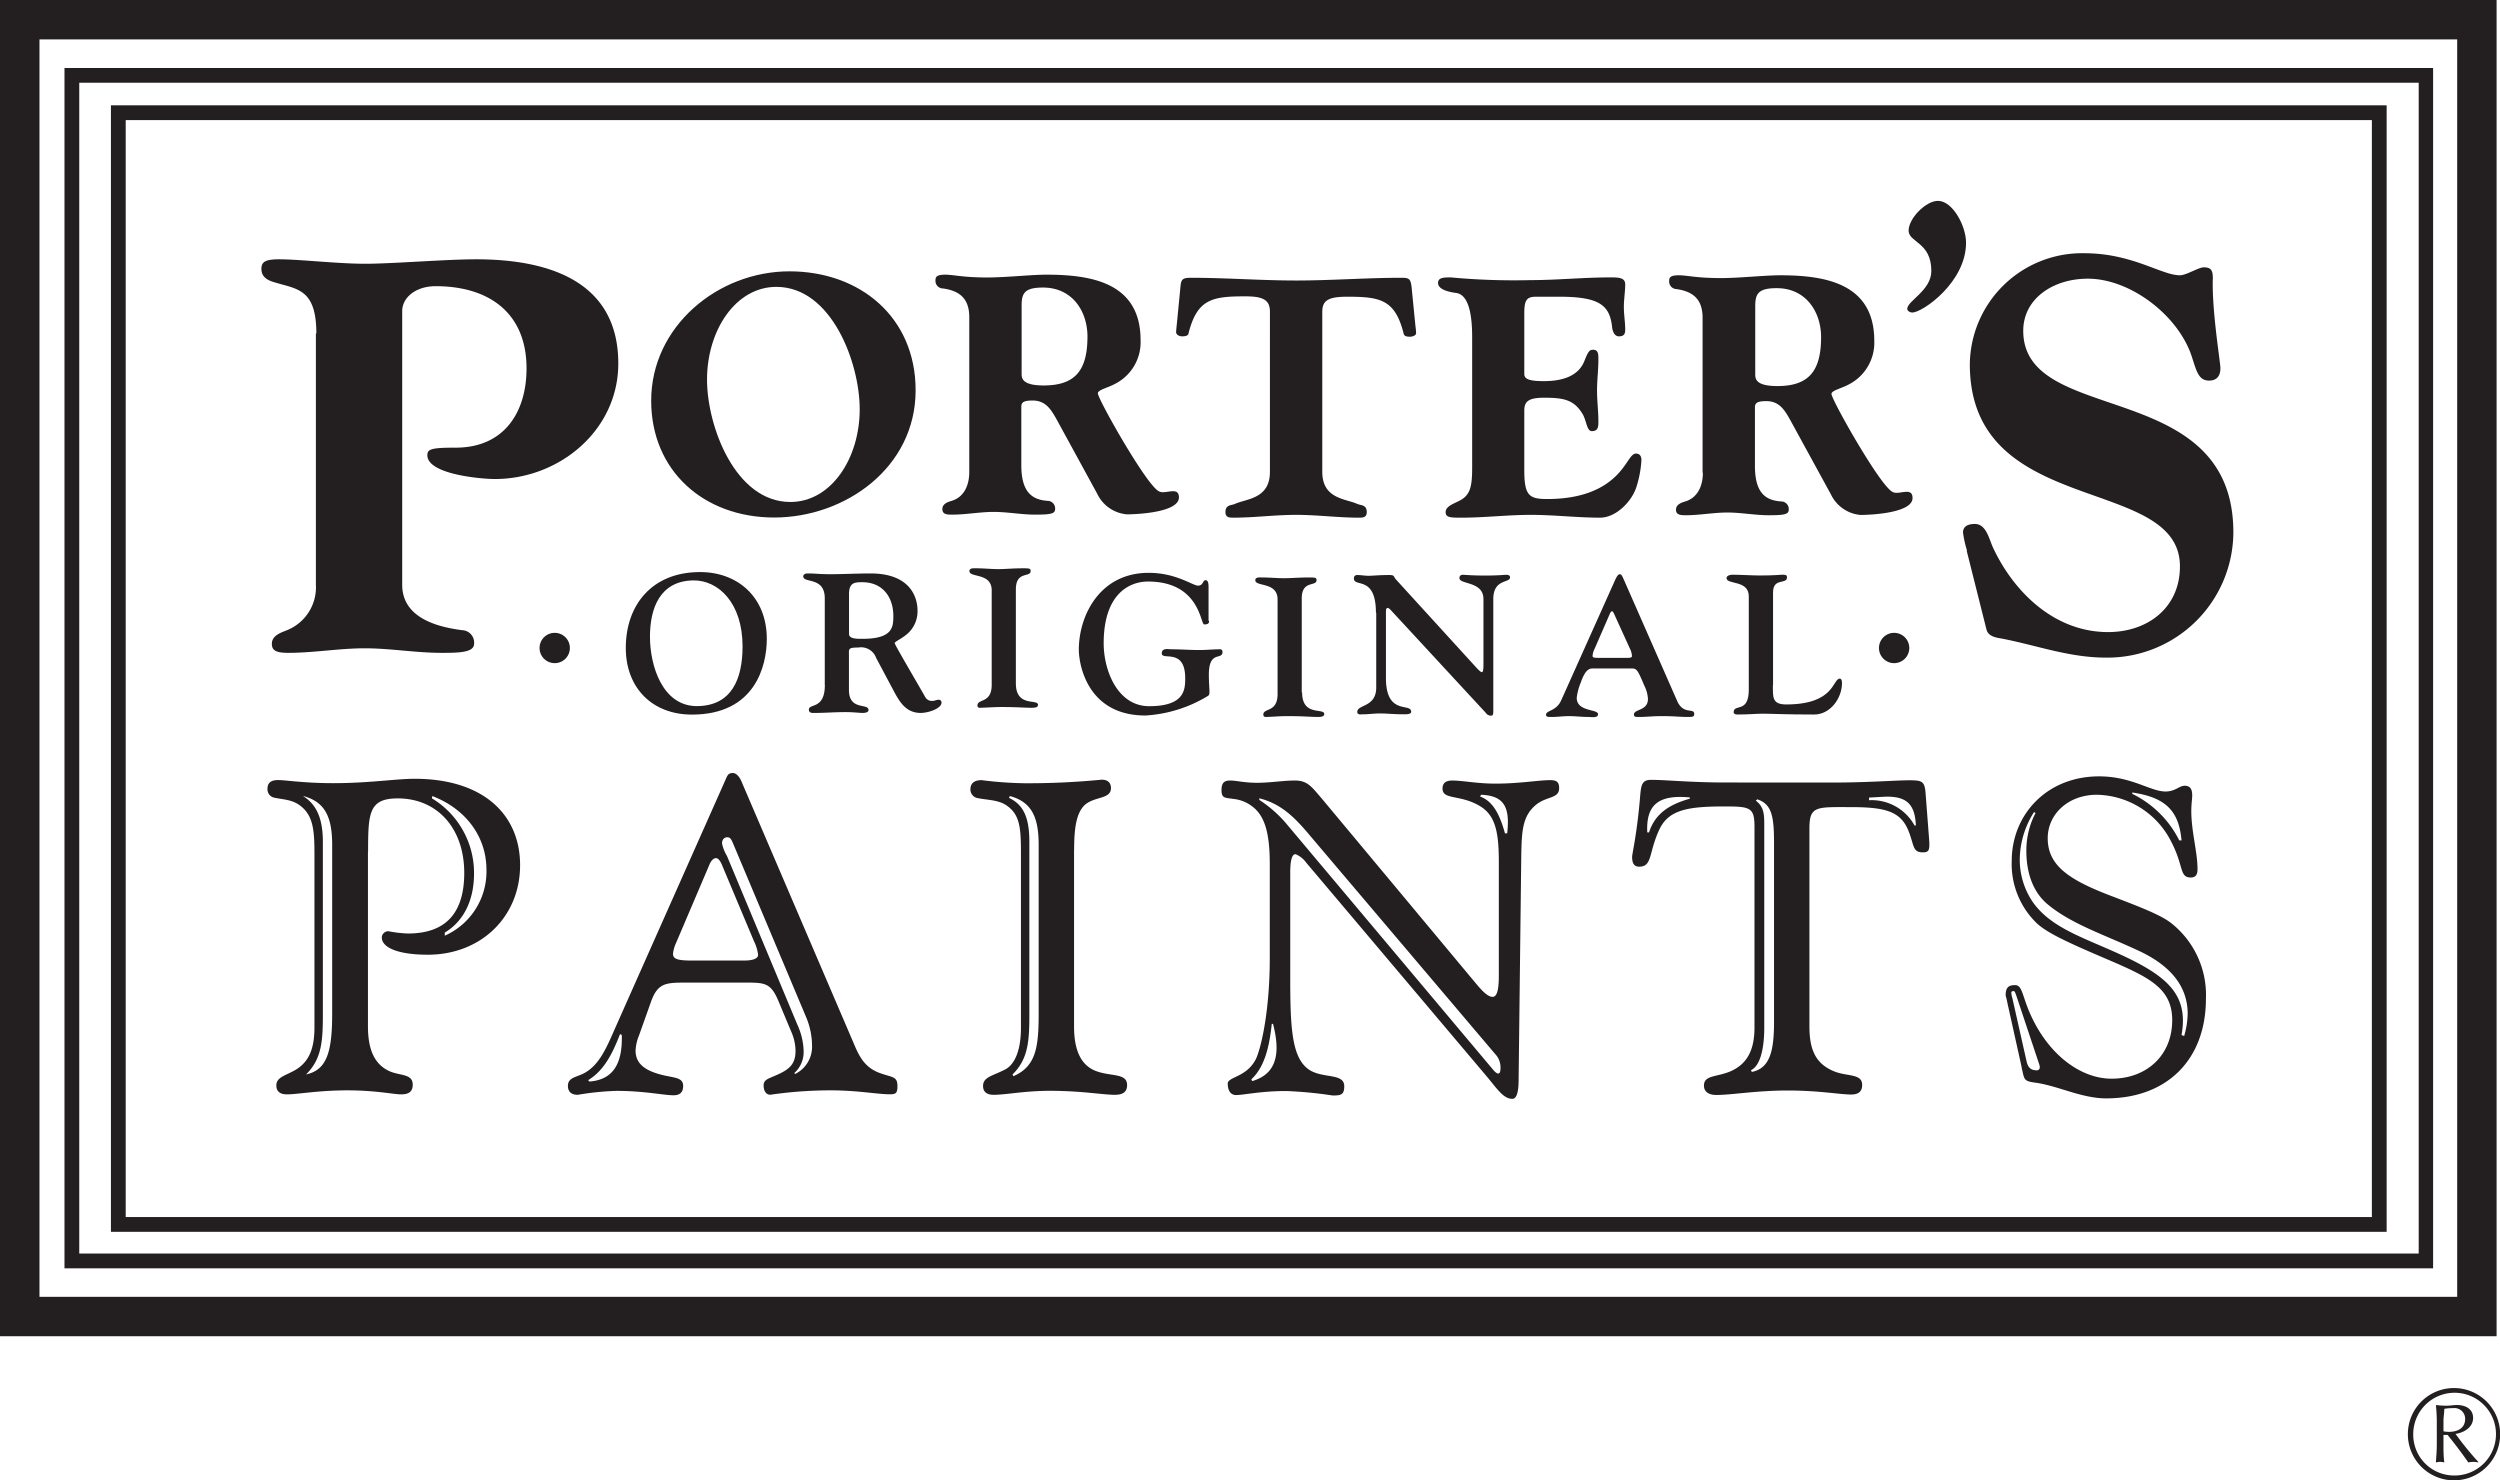 <?xml version="1.0" encoding="utf-8"?>
<svg xmlns="http://www.w3.org/2000/svg" id="Layer_1" data-name="Layer 1" viewBox="0 0 329.94 195.36">
  <defs>
    <style>.cls-1{fill:#231f20;}</style>
  </defs>
  <path class="cls-1" d="M586.28,346.08H256.79V169.73H586.28ZM262,340.88H581.08V174.93H262Z" transform="translate(-256.79 -169.73)"/>
  <path class="cls-1" d="M577.9,337.12H265.3V178.7H577.9Zm-310.65-1.95H576V180.65H267.25Z" transform="translate(-256.79 -169.73)"/>
  <path class="cls-1" d="M571.77,332.3H271.43V183.63H571.77Zm-298.39-1.95H569.82V185.58H273.38Z" transform="translate(-256.79 -169.73)"/>
  <path class="cls-1" d="M350.1,219.83c0-6.51,3.78-12.24,9.15-12.24,7.28,0,11,10,11,16.15,0,6.51-3.78,12.24-9.15,12.24-7.28,0-11-10-11-16.15Zm-7.37,2.78c0,9.23,6.92,15.42,16.24,15.42s18.66-6.55,18.66-16.79c0-9.64-7.33-15.7-16.65-15.7-9.47,0-18.25,7.28-18.25,17.07Z" transform="translate(-256.79 -169.73)"/>
  <path class="cls-1" d="M391.62,210.05c0-1.64.41-2.37,2.82-2.37,3.92,0,5.87,3.19,5.87,6.46,0,4.55-1.68,6.46-5.78,6.46-2.91,0-2.91-1-2.91-1.59v-9Zm-6.91,22c0,1.51-.55,3.24-2.32,3.78-.46.14-1.23.36-1.23,1.09s.68.73,1.32.73c1.82,0,3.64-.36,5.46-.36s3.64.36,5.46.36c2.09,0,2.64-.13,2.64-.73a1,1,0,0,0-1-1.09c-1.91-.14-3.46-1-3.46-4.69v-7.73c0-.59.32-.82,1.5-.82,1.69,0,2.41,1.14,3.19,2.55l5.32,9.74a4.79,4.79,0,0,0,3.91,2.73c1.51,0,6.88-.28,6.88-2.23,0-.5-.19-.82-.73-.82s-.91.13-1.41.13-.78-.27-1.23-.77c-2.23-2.5-7.33-11.6-7.33-12.28,0-.46,1.32-.73,2.23-1.23a6.17,6.17,0,0,0,3.41-5.78c0-7.51-6.32-8.65-12.42-8.65-2,0-5.37.37-7.82.37-3.23,0-4.46-.37-5.55-.37s-1.28.28-1.28.73a1,1,0,0,0,1,1.09c1.91.28,3.46,1.1,3.46,3.78V232Z" transform="translate(-256.79 -169.73)"/>
  <path class="cls-1" d="M424.39,210.84c0-1.63-1.09-2-3.28-2-4.36,0-6.32.37-7.46,4.87,0,.27-.32.41-.82.41s-.82-.27-.82-.55.09-1,.14-1.54l.45-4.64c.1-.82.32-1,1.37-1,4.64,0,9.24.36,13.88.36s9.32-.36,13.87-.36c1.14,0,1.28.14,1.41,1.68l.46,4.64a8.64,8.64,0,0,1,.09,1c0,.28-.45.46-.82.46-.54,0-.77-.14-.82-.41-1.13-4.5-3.09-4.87-7.46-4.87-2.5,0-3.28.5-3.28,2V232c0,3.59,3.1,3.54,4.6,4.23.5.22,1.27.09,1.27,1.09,0,.73-.54.73-1.09.73-2.68,0-5.46-.37-8.23-.37s-5.56.37-8.24.37c-.54,0-1.09,0-1.09-.73,0-1,.77-.87,1.27-1.09,1.5-.69,4.6-.64,4.6-4.23V210.84Z" transform="translate(-256.79 -169.73)"/>
  <path class="cls-1" d="M451.08,214.26c0-2.23-.23-5.65-2.14-5.87-1.41-.19-2.36-.6-2.36-1.32s.77-.73,1.68-.73a90,90,0,0,0,10.51.36c3.5,0,7-.36,10.51-.36,1.05,0,2,0,2,.91s-.18,2-.18,3,.18,2,.18,3c0,.51-.14.87-.82.87s-.87-.82-.91-1.23c-.32-2.87-1.64-4-7-4h-3c-1.27,0-1.59.41-1.59,2.19v8c0,.73.77.95,2.59.95,2.64,0,4.64-.77,5.37-2.73.5-1.27.68-1.41,1.14-1.41.68,0,.68.64.68,1.28,0,1.36-.18,2.73-.18,4.09s.18,2.73.18,4.1c0,.63,0,1.27-.86,1.27-.69,0-.69-1.36-1.23-2.27-1.14-1.87-2.46-2.14-5.1-2.14-2.18,0-2.59.59-2.59,1.73v7.78c0,3.36.59,3.86,3,3.86,4.78,0,7.42-1.45,9-2.95s2-3.05,2.73-3.05c.55,0,.73.41.73.86a14.29,14.29,0,0,1-.68,3.6c-.59,1.82-2.64,4-4.78,4-3,0-6.1-.37-9.14-.37s-6.1.37-9.15.37c-1.41,0-2.09,0-2.09-.73s.91-1.05,1.73-1.46c1.5-.73,1.77-1.82,1.77-4.41V214.26Z" transform="translate(-256.79 -169.73)"/>
  <path class="cls-1" d="M488.44,210.13c0-1.64.41-2.37,2.83-2.37,3.91,0,5.86,3.19,5.86,6.46,0,4.55-1.68,6.46-5.77,6.46-2.92,0-2.92-1-2.92-1.59v-9Zm-6.91,22c0,1.51-.55,3.24-2.32,3.78-.46.14-1.23.37-1.23,1.09s.68.73,1.32.73c1.82,0,3.64-.36,5.46-.36s3.64.36,5.46.36c2.09,0,2.64-.13,2.64-.73a1,1,0,0,0-1-1.09c-1.91-.14-3.46-.95-3.46-4.69v-7.73c0-.59.32-.82,1.51-.82,1.68,0,2.41,1.14,3.18,2.55l5.33,9.74a4.78,4.78,0,0,0,3.91,2.73c1.5,0,6.87-.28,6.87-2.23,0-.5-.19-.82-.73-.82s-.91.13-1.41.13-.77-.27-1.23-.77c-2.23-2.5-7.33-11.6-7.33-12.28,0-.46,1.33-.73,2.24-1.23a6.19,6.19,0,0,0,3.41-5.78c0-7.51-6.33-8.65-12.42-8.65-2,0-5.37.37-7.83.37-3.23,0-4.46-.37-5.55-.37s-1.27.28-1.27.73a1,1,0,0,0,.95,1.09c1.91.28,3.46,1.1,3.46,3.78V232.1Z" transform="translate(-256.79 -169.73)"/>
  <path class="cls-1" d="M296.83,274.79c2.8.76,3.8,2.69,3.8,6.44v22.23c0,5-.65,7.48-3.45,8.07,2.22-2.16,2.22-4.8,2.22-8.42V280.82c0-2.93-.76-4.86-2.57-6Zm8.54,7.31c0-5.09.11-7,3.92-7,5.26,0,8.77,4,8.77,9.83,0,5.32-2.46,8-7.43,8a15.6,15.6,0,0,1-2.57-.3.85.85,0,0,0-.88.82c0,1.35,2.16,2.28,6.08,2.28,7,0,12.17-5,12.17-11.81s-5-11.41-13.92-11.41c-2.46,0-6,.58-10.76.58-3.81,0-6.26-.41-7.26-.41s-1.4.41-1.4,1.17a1.13,1.13,0,0,0,.76,1.12c1.17.29,2.4.23,3.51,1.05,1.75,1.29,1.93,3.22,1.93,6.38v22.93c0,2.75-.7,4.44-2.34,5.5-1.41.87-2.69,1-2.69,2.16,0,.76.47,1.17,1.4,1.17,1.41,0,4.1-.53,8-.53,3.74,0,6.08.53,7.07.53s1.53-.35,1.53-1.28c0-1.53-1.82-1.12-3.28-1.88-1.81-.94-2.63-2.81-2.63-5.85V282.1Zm8.48-7.31c4.56,1.76,7.14,5.5,7.14,9.71a9.27,9.27,0,0,1-5.5,8.72v-.41c2.45-1.46,3.86-4.21,3.86-7.78a11.49,11.49,0,0,0-5.56-9.94l.06-.3Z" transform="translate(-256.79 -169.73)"/>
  <path class="cls-1" d="M352.16,284.09l4.15,9.89a5.34,5.34,0,0,1,.53,1.76c0,.46-.58.76-1.87.76h-6.73c-1.81,0-2.63-.12-2.63-.88a4.48,4.48,0,0,1,.41-1.46l4.39-10.3c.23-.58.58-.88.87-.88s.59.35.88,1.11Zm2.46-11.29c-.29-.64-.7-1.05-1.11-1.05-.59,0-.71.29-.94.82l-14.74,33.17c-1.11,2.57-2,4.39-3.63,5.44-1.17.76-2.46.64-2.46,1.87,0,.76.47,1.17,1.29,1.17a36.89,36.89,0,0,1,5.09-.52c3.74,0,6.26.58,7.55.58.87,0,1.28-.41,1.28-1.23,0-1-.87-1.05-2.28-1.34-2.75-.59-4-1.58-4-3.34a6.06,6.06,0,0,1,.46-2l1.58-4.44c.88-2.46,1.93-2.52,4.57-2.52h7.6c2.81,0,3.63-.06,4.68,2.52l1.64,3.92a6.42,6.42,0,0,1,.58,2.57c0,1.76-.81,2.46-2.57,3.22-1.05.47-1.64.58-1.64,1.34s.35,1.23.88,1.23a55.37,55.37,0,0,1,8-.58c3.51,0,6.14.52,7.78.52.82,0,1-.17,1-1.11,0-1.23-.64-1.11-2.17-1.64-1.87-.64-2.69-1.81-3.5-3.74L354.62,272.8Zm-16,33.41.23.11c.12,3.92-1.23,5.91-4.27,6.15l-.17-.18c2-1.23,3.1-3.22,4.21-6.08Zm23,5.14a3.74,3.74,0,0,0,1.23-2.92,8.87,8.87,0,0,0-.82-3.45l-9.3-22.29a5.28,5.28,0,0,1-.65-1.64c0-.52.29-.82.7-.82s.53.3.76.82l9.72,23.11a9.85,9.85,0,0,1,.7,3.57,4,4,0,0,1-2.23,3.74l-.11-.12Z" transform="translate(-256.79 -169.73)"/>
  <path class="cls-1" d="M390.07,274.79c2.81.76,3.8,2.69,3.8,6.44v22.23c0,4.5-.35,7-3.33,8.3l-.12-.23c2.22-2.16,2.22-4.8,2.22-8.42V280.82c0-3.05-.7-4.86-2.69-5.79l.12-.24Zm8.48,7.08c0-2.87.3-4.8,1.35-5.85,1.29-1.23,3.51-.76,3.51-2.28,0-.7-.41-1.11-1.23-1.11a100.34,100.34,0,0,1-10.18.47,49.79,49.79,0,0,1-5.67-.41c-1,0-1.47.46-1.47,1.22a1.16,1.16,0,0,0,.82,1.12c1.29.29,2.64.23,3.75.87,2,1.23,2.1,3.05,2.1,6.56v22.93c0,2.86-.76,4.73-2,5.44-1.64.88-3,1-3,2.22,0,.76.47,1.17,1.41,1.17,1.58,0,4.09-.53,7.43-.53,4.15,0,7,.53,8.54.53,1.11,0,1.63-.41,1.63-1.28,0-1.59-2-1.12-4-1.82s-3-2.63-3-5.91V281.87Z" transform="translate(-256.79 -169.73)"/>
  <path class="cls-1" d="M424.8,304.86c1.11,4.27.24,6.67-2.75,7.55l-.11-.24c1.58-1.46,2.34-3.86,2.69-7.31Zm32.76-22.23c.06-3.33.18-5.26,2-6.73,1.41-1.11,3-.76,3-2.16,0-.82-.36-1.05-1.17-1.05-1.58,0-4,.46-7.26.46-2.4,0-4.33-.41-5.67-.41-.88,0-1.29.36-1.29,1.06,0,1.58,2.46.7,5.15,2.45,1.93,1.29,2.28,3.63,2.28,7.32v14.92c0,1.87-.24,2.8-.82,2.8s-1.23-.58-2.34-1.93L431.3,275.2c-1.41-1.64-1.93-2.46-3.63-2.46-1.52,0-3.22.3-5,.3-1.64,0-2.75-.3-3.51-.3S418,273,418,274c0,1.12.47,1,1.58,1.17a4.9,4.9,0,0,1,2.63,1.11c1.58,1.29,2.16,3.63,2.16,7.49v12.4c0,7.43-1.28,12.29-1.87,13.4-1.23,2.34-3.68,2.28-3.68,3.16s.35,1.52,1.11,1.52c1,0,3.22-.53,6.61-.53a55.17,55.17,0,0,1,6.14.59c1.11,0,1.52-.12,1.52-1.23,0-1.81-3-.93-4.79-2.28-2.17-1.64-2.34-5.62-2.34-12.23V284.91c0-1.64.23-2.45.7-2.45a3.24,3.24,0,0,1,1.4,1.11L453.18,312c1.34,1.64,2.1,2.75,3.21,2.75.53,0,.82-.82.82-2.46l.35-29.66ZM423,275.09c2.81.7,4.62,2.45,6.67,4.91l24.45,28.84a2.55,2.55,0,0,1,.7,1.87c0,.47-.11.7-.29.7s-.41-.17-.7-.52L426.44,278.3a16.33,16.33,0,0,0-3.45-3v-.23Zm29.25-.47c3,.11,3.86,1.58,3.45,5.09h-.29c-.76-2.75-1.7-4.27-3.28-4.86l.12-.23Z" transform="translate(-256.79 -169.73)"/>
  <path class="cls-1" d="M474.19,279.59c-.18-3.69,1.52-5,5.61-4.62v.17c-2.92.82-4.62,2.11-5.38,4.45ZM484.54,273c-4.62,0-7.9-.35-9.83-.35-1.4,0-1.34.87-1.52,2.86-.41,4.51-1,6.91-1,7.31,0,.88.29,1.29.93,1.29,1.76,0,1.23-1.81,2.64-4.85,1.23-2.7,3.86-3.1,8.71-3.1,3.34,0,3.87.17,3.87,2.69v26.5c0,3-1,4.85-3.22,5.79-1.82.76-3.45.47-3.45,1.87,0,.76.58,1.23,1.63,1.23,2.05,0,5.27-.59,9.42-.59s6.9.53,8.37.53c1,0,1.46-.41,1.46-1.28,0-1.53-2.05-1.06-3.8-1.82-2.34-1-3.16-2.81-3.16-5.91V279.06c0-3,.94-2.81,5.44-2.81s6.55.53,7.6,3.05c.82,2,.53,2.92,1.93,2.92.82,0,.94-.29.82-1.81l-.46-6c-.12-1.64-.53-1.7-2.23-1.7s-5.2.3-10.29.3Zm4.16,2.22c2,.64,2.22,2.4,2.22,5.91v23.52c0,4-.64,6.08-2.93,6.55l-.11-.24c1.05-.46,1.75-2.4,1.75-5.61v-26.8c0-1.4-.06-2.34-1.11-3.15l.18-.18Zm14.74-.23c1.23-.06,2.1-.12,2.4-.12,2.57,0,3.68,1,3.8,3.8h-.18a6.45,6.45,0,0,0-6-3.33V275Z" transform="translate(-256.79 -169.73)"/>
  <path class="cls-1" d="M522.35,301.41a5.23,5.23,0,0,1-.12-.64c0-.18.12-.24.3-.24s.23.24.4.7l3,9a1.15,1.15,0,0,1,.06.41.38.38,0,0,1-.36.35c-.87,0-1.22-.41-1.4-1.28l-1.87-8.31Zm1.23,9.13c.41,1.75.23,1.87,2,2.1,3,.47,6,2.05,9.18,2.05,8,0,13.16-5.09,13.16-13.16a12.07,12.07,0,0,0-4.56-9.95c-1.4-1.11-4.15-2.16-8.13-3.68-5.5-2.11-8.19-4-8.19-7.55,0-3.16,2.69-5.73,6.49-5.73a11.21,11.21,0,0,1,9.71,6c1.82,3.4,1.12,4.92,2.69,4.92.59,0,.88-.35.88-1.06,0-2.34-.82-5-.82-7.72,0-.93.12-1.58.12-2.05,0-.87-.29-1.28-1-1.28s-1.23.76-2.52.76c-2,0-4.45-2-8.78-2-6.84,0-11.52,5-11.52,11.17a10.84,10.84,0,0,0,3.28,8.19c1.17,1.12,3.45,2.23,6.78,3.69,7.08,3.1,11.12,4.27,11.12,9.13,0,4.67-3.4,7.72-8,7.72-3.8,0-7.78-2.75-10.23-7.49-1.64-3.16-1.41-4.86-2.52-4.86-.94,0-1.23.41-1.23,1.35,0,.06.12.41.24,1.05l1.87,8.43Zm14.62-36.22c4.39.65,6.15,2.4,6.5,6.32h-.3a13.59,13.59,0,0,0-6.2-6.14v-.18ZM525.45,277a10.57,10.57,0,0,0-1.23,5c0,3.16,1,5.56,2.81,7.08,3.16,2.63,7.49,4,12.17,6.2q6.31,3,6.31,8.25a11.22,11.22,0,0,1-.46,2.92l-.35-.11c1-5.56-2.11-8-9-11.06-4.51-2-8.31-3.28-10.59-6.44a9.93,9.93,0,0,1-1.76-5.73,11.83,11.83,0,0,1,1.88-6.2l.23.12Z" transform="translate(-256.79 -169.73)"/>
  <path class="cls-1" d="M298.54,213.74c0-6-2.61-5.83-5.68-6.8-1-.3-1.57-.83-1.57-1.72s.45-1.27,2.32-1.27c2.69,0,7.77.59,11.36.59s10.69-.59,14.65-.59c9.87,0,18.77,3.06,18.77,13.75,0,8.82-7.78,15.25-16.3,15.25-1.72,0-8.9-.6-8.9-3.14,0-.82.53-1,3.74-1,6.43,0,9.35-4.71,9.35-10.47,0-7.17-4.79-10.84-12-10.84-2.62,0-4.41,1.5-4.41,3.29v36.11c0,4.48,4.85,5.6,7.92,6a1.64,1.64,0,0,1,1.57,1.79c0,1.2-2.17,1.2-4.34,1.2-3.36,0-6.72-.6-10.09-.6s-6.73.6-10.09.6c-1.72,0-2.17-.37-2.17-1.2,0-1.12,1.27-1.49,2-1.79a6.1,6.1,0,0,0,3.81-6V213.74Z" transform="translate(-256.79 -169.73)"/>
  <path class="cls-1" d="M516.39,242.39a13.67,13.67,0,0,1-.53-2.39c0-.53.3-1.12,1.57-1.12,1.5,0,1.87,2,2.4,3.14,2.76,5.9,8.14,11.13,15.17,11.13,5.23,0,9.49-3.21,9.49-8.67,0-12.18-27.73-6.28-27.73-26.68a14.82,14.82,0,0,1,15.1-14.65c6.35,0,10.17,2.91,12.63,2.91.83,0,2.47-1.05,3.14-1.05,1,0,1.2.45,1.2,1.43-.15,4.26,1,11.06,1,11.88,0,1-.45,1.64-1.5,1.64-1.35,0-1.64-1.19-2.24-3.06-1.72-5.46-8.08-10.39-13.76-10.39-4.56,0-8.52,2.62-8.52,6.88,0,12.7,27.73,6,27.73,26.61a16.62,16.62,0,0,1-16.81,16.52c-4.79,0-9-1.57-13.53-2.47-.75-.15-2-.22-2.25-1.27l-2.61-10.39Z" transform="translate(-256.79 -169.73)"/>
  <path class="cls-1" d="M328,255.25a2,2,0,1,1,2,2,2,2,0,0,1-2-2Z" transform="translate(-256.79 -169.73)"/>
  <path class="cls-1" d="M504.77,255.25a2,2,0,1,1,2,2,2,2,0,0,1-2-2Z" transform="translate(-256.79 -169.73)"/>
  <path class="cls-1" d="M342.57,253.77c0-3.77,1.31-7.36,5.7-7.44,3.35-.05,6.52,3,6.52,8.71,0,4.32-1.45,7.8-5.92,7.88-4.66.08-6.3-5.35-6.3-9.15Zm-3.19,1.48c0,5.28,3.51,8.79,8.73,8.79,8.3,0,9.88-6.37,9.88-10,0-5.51-3.87-8.87-8.94-8.81-6.21.05-9.67,4.34-9.67,10Z" transform="translate(-256.79 -169.73)"/>
  <path class="cls-1" d="M368.84,248.13c0-1.56.81-1.56,1.77-1.56,2.63,0,4.08,1.92,4.08,4.47,0,1.53-.15,3-4.1,3-.78,0-1.75,0-1.75-.65v-5.25Zm-3.19,12c0,3.27-2.11,2.41-2.11,3.25,0,.52.55.44.83.44,1.3,0,2.6-.11,4-.11,1.09,0,1.79.11,2.23.11.6,0,.81-.16.81-.39,0-.94-2.58.13-2.58-2.65v-4.5c0-.91-.15-1.09,1.23-1.09a2.11,2.11,0,0,1,2.36,1.37l2.19,4.11c.8,1.51,1.63,3.15,3.69,3.15,1,0,2.75-.57,2.75-1.38a.36.36,0,0,0-.39-.36c-.26,0-.52.15-.78.15a1,1,0,0,1-.93-.42c-1.87-3.27-4.08-7-4.08-7.2s.75-.49,1.5-1.09a3.94,3.94,0,0,0,1.51-3.25c0-1.19-.52-4.86-6.21-4.86-1.74,0-3.51.1-5.25.1s-1.85-.1-3.05-.1c-.31,0-.57.13-.57.39,0,.94,2.84,0,2.84,2.89v11.44Z" transform="translate(-256.79 -169.73)"/>
  <path class="cls-1" d="M390.86,259.92c0,3.19,2.92,2,2.92,2.83,0,.29-.24.39-.84.39-1,0-1.92-.1-3.95-.1-1.12,0-2.23.1-2.91.1a.28.28,0,0,1-.29-.31c0-.91,1.88-.24,1.88-2.71V247.64c0-2.36-2.94-1.63-2.94-2.54,0-.45.65-.37.88-.37,1,0,2,.11,2.94.11s1.87-.11,3.35-.11c.78,0,.91.05.91.37,0,.88-1.95-.06-1.95,2.41v12.41Z" transform="translate(-256.79 -169.73)"/>
  <path class="cls-1" d="M416.36,251.68c0,.33-.15.46-.65.46s-.57-5.66-7.41-5.66c-2.42,0-5.85,1.58-5.85,8.16,0,3.56,1.82,8.29,6,8.29,4.68,0,4.76-2.18,4.76-3.69,0-4.05-3.09-2.29-3.09-3.27,0-.76.83-.55,1.27-.55,1.22,0,2.42.1,3.64.1,1,0,1.87-.1,2.81-.1.13,0,.29.1.29.36,0,1.12-1.8-.28-1.8,3,0,1.06.08,1.79.08,2.15s0,.55-.26.68a17.83,17.83,0,0,1-8.19,2.55c-7.62,0-8.79-6.66-8.79-8.71,0-4.37,2.68-10.12,9.23-10.12,3.61,0,5.8,1.69,6.5,1.69s.62-.72,1-.72.39.57.39,1v4.35Z" transform="translate(-256.79 -169.73)"/>
  <path class="cls-1" d="M428.64,261.12c0,3.2,2.92,2,2.92,2.84,0,.28-.24.39-.84.39-1,0-1.92-.11-4-.11-1.12,0-2.23.11-2.91.11a.28.28,0,0,1-.29-.31c0-.91,1.88-.24,1.88-2.71V248.85c0-2.37-2.94-1.64-2.94-2.55,0-.44.65-.36.88-.36,1,0,2,.1,2.94.1s1.87-.1,3.35-.1c.78,0,.91.05.91.36,0,.89-1.95-.05-1.95,2.42v12.4Z" transform="translate(-256.79 -169.73)"/>
  <path class="cls-1" d="M438.38,250.61c0-5-2.91-3.3-2.91-4.55a.41.41,0,0,1,.44-.44c.49,0,1,.1,1.46.1.67,0,1.35-.1,2.73-.1.83,0,.52.18,1,.67l10.46,11.47c.33.36.65.68.8.68s.21-.32.21-1v-8.65c0-2.37-3.17-1.9-3.17-2.76a.4.4,0,0,1,.41-.44c.42,0,1.17.1,3,.1,1.64,0,2.54-.1,2.78-.1.49,0,.49.26.49.34,0,.78-2.21.15-2.21,2.88v14.59c0,.57,0,.78-.31.78a.8.8,0,0,1-.68-.37l-12.5-13.52c-.18-.2-.34-.33-.47-.33s-.21.18-.21.41v8.84c0,5,3.33,3.23,3.33,4.45,0,.36-.65.34-1,.34-1.27,0-2.16-.11-3.07-.11s-1.53.11-2.23.11c-.29,0-.81.13-.81-.32,0-1,2.5-.57,2.5-3.22v-9.88Z" transform="translate(-256.79 -169.73)"/>
  <path class="cls-1" d="M467.8,256.55c-.46,0-.83,0-.83-.24a2.44,2.44,0,0,1,.29-1l2-4.6c.13-.29.24-.31.29-.31s.05,0,.2.21l2.14,4.7a2.43,2.43,0,0,1,.28,1c0,.26-.36.24-.83.24Zm4.35,1.4c.67,0,.8.26,1.66,2.29a4.42,4.42,0,0,1,.47,1.74c0,1.59-1.85,1.3-1.85,2.06,0,.36.34.31.81.31.75,0,1.71-.11,2.86-.11,1.71,0,2.42.11,3.35.11.7,0,.94,0,.94-.39,0-.86-1.41.15-2.24-1.69l-7-15.92c-.34-.78-.39-.83-.62-.83s-.47.5-.65.91l-7.05,15.73c-.65,1.46-2,1.3-2,1.9,0,.34.41.29.78.29.75,0,1.5-.11,2.28-.11s1.62.11,2.45.11c.54,0,1.35.18,1.35-.37,0-.7-2.81-.28-2.81-2.16a7.55,7.55,0,0,1,.55-2.05c.6-1.72,1.14-1.82,1.59-1.82Z" transform="translate(-256.79 -169.73)"/>
  <path class="cls-1" d="M490.77,260.15c0,1.61-.11,2.55,1.76,2.55,6.45,0,6.09-3.41,7.08-3.41.1,0,.28.08.28.58,0,2-1.53,4.16-3.67,4.16-4,0-5.51-.11-6.81-.11-.8,0-1.89.11-3.32.11-.34,0-.5-.13-.5-.29,0-1.2,2,.21,2-3v-12.3c0-2.21-2.94-1.51-2.94-2.42,0-.23.29-.44.83-.44,1,0,2.55.1,3.54.1,2.21,0,2.52-.1,2.94-.1s.67,0,.67.34c0,1-1.84,0-1.84,2v12.19Z" transform="translate(-256.79 -169.73)"/>
  <path class="cls-1" d="M516.26,201.77c0,5.24-5.77,9.21-7.1,9.21-.3,0-.66-.22-.66-.49,0-1.05,3.18-2.42,3.18-5,0-3.83-3-3.74-3-5.33s2.25-3.92,3.88-3.92c1.93,0,3.7,3.31,3.7,5.51Z" transform="translate(-256.79 -169.73)"/>
  <path class="cls-1" d="M580.65,352.92a6.09,6.09,0,1,1-6.08,6.08A6.08,6.08,0,0,1,580.65,352.92Zm0,11.54a5.46,5.46,0,1,0-5.37-5.46A5.39,5.39,0,0,0,580.65,364.46Zm-2.26-7a22.87,22.87,0,0,0-.12-2.3,12.83,12.83,0,0,0,1.4.09c.45,0,.91-.09,1.37-.09,1.19,0,2.14.55,2.14,1.7,0,1.4-1.47,2-2.32,2.11a41.49,41.49,0,0,0,3,3.69v.08a3,3,0,0,0-.64-.08,3.14,3.14,0,0,0-.67.08c-.83-1.2-1.75-2.41-2.73-3.63h-.55v1.19c0,.81,0,1.63.11,2.44a2.22,2.22,0,0,0-.55-.08,2.16,2.16,0,0,0-.56.08c.05-.8.12-1.58.12-2.38Zm.88,1.17a3.41,3.41,0,0,0,.72.07c1.15,0,2.14-.48,2.14-1.72a1.41,1.41,0,0,0-1.58-1.41,6.87,6.87,0,0,0-1.17.09c0,.52-.11,1.07-.11,1.59Z" transform="translate(-256.79 -169.73)"/>
</svg>